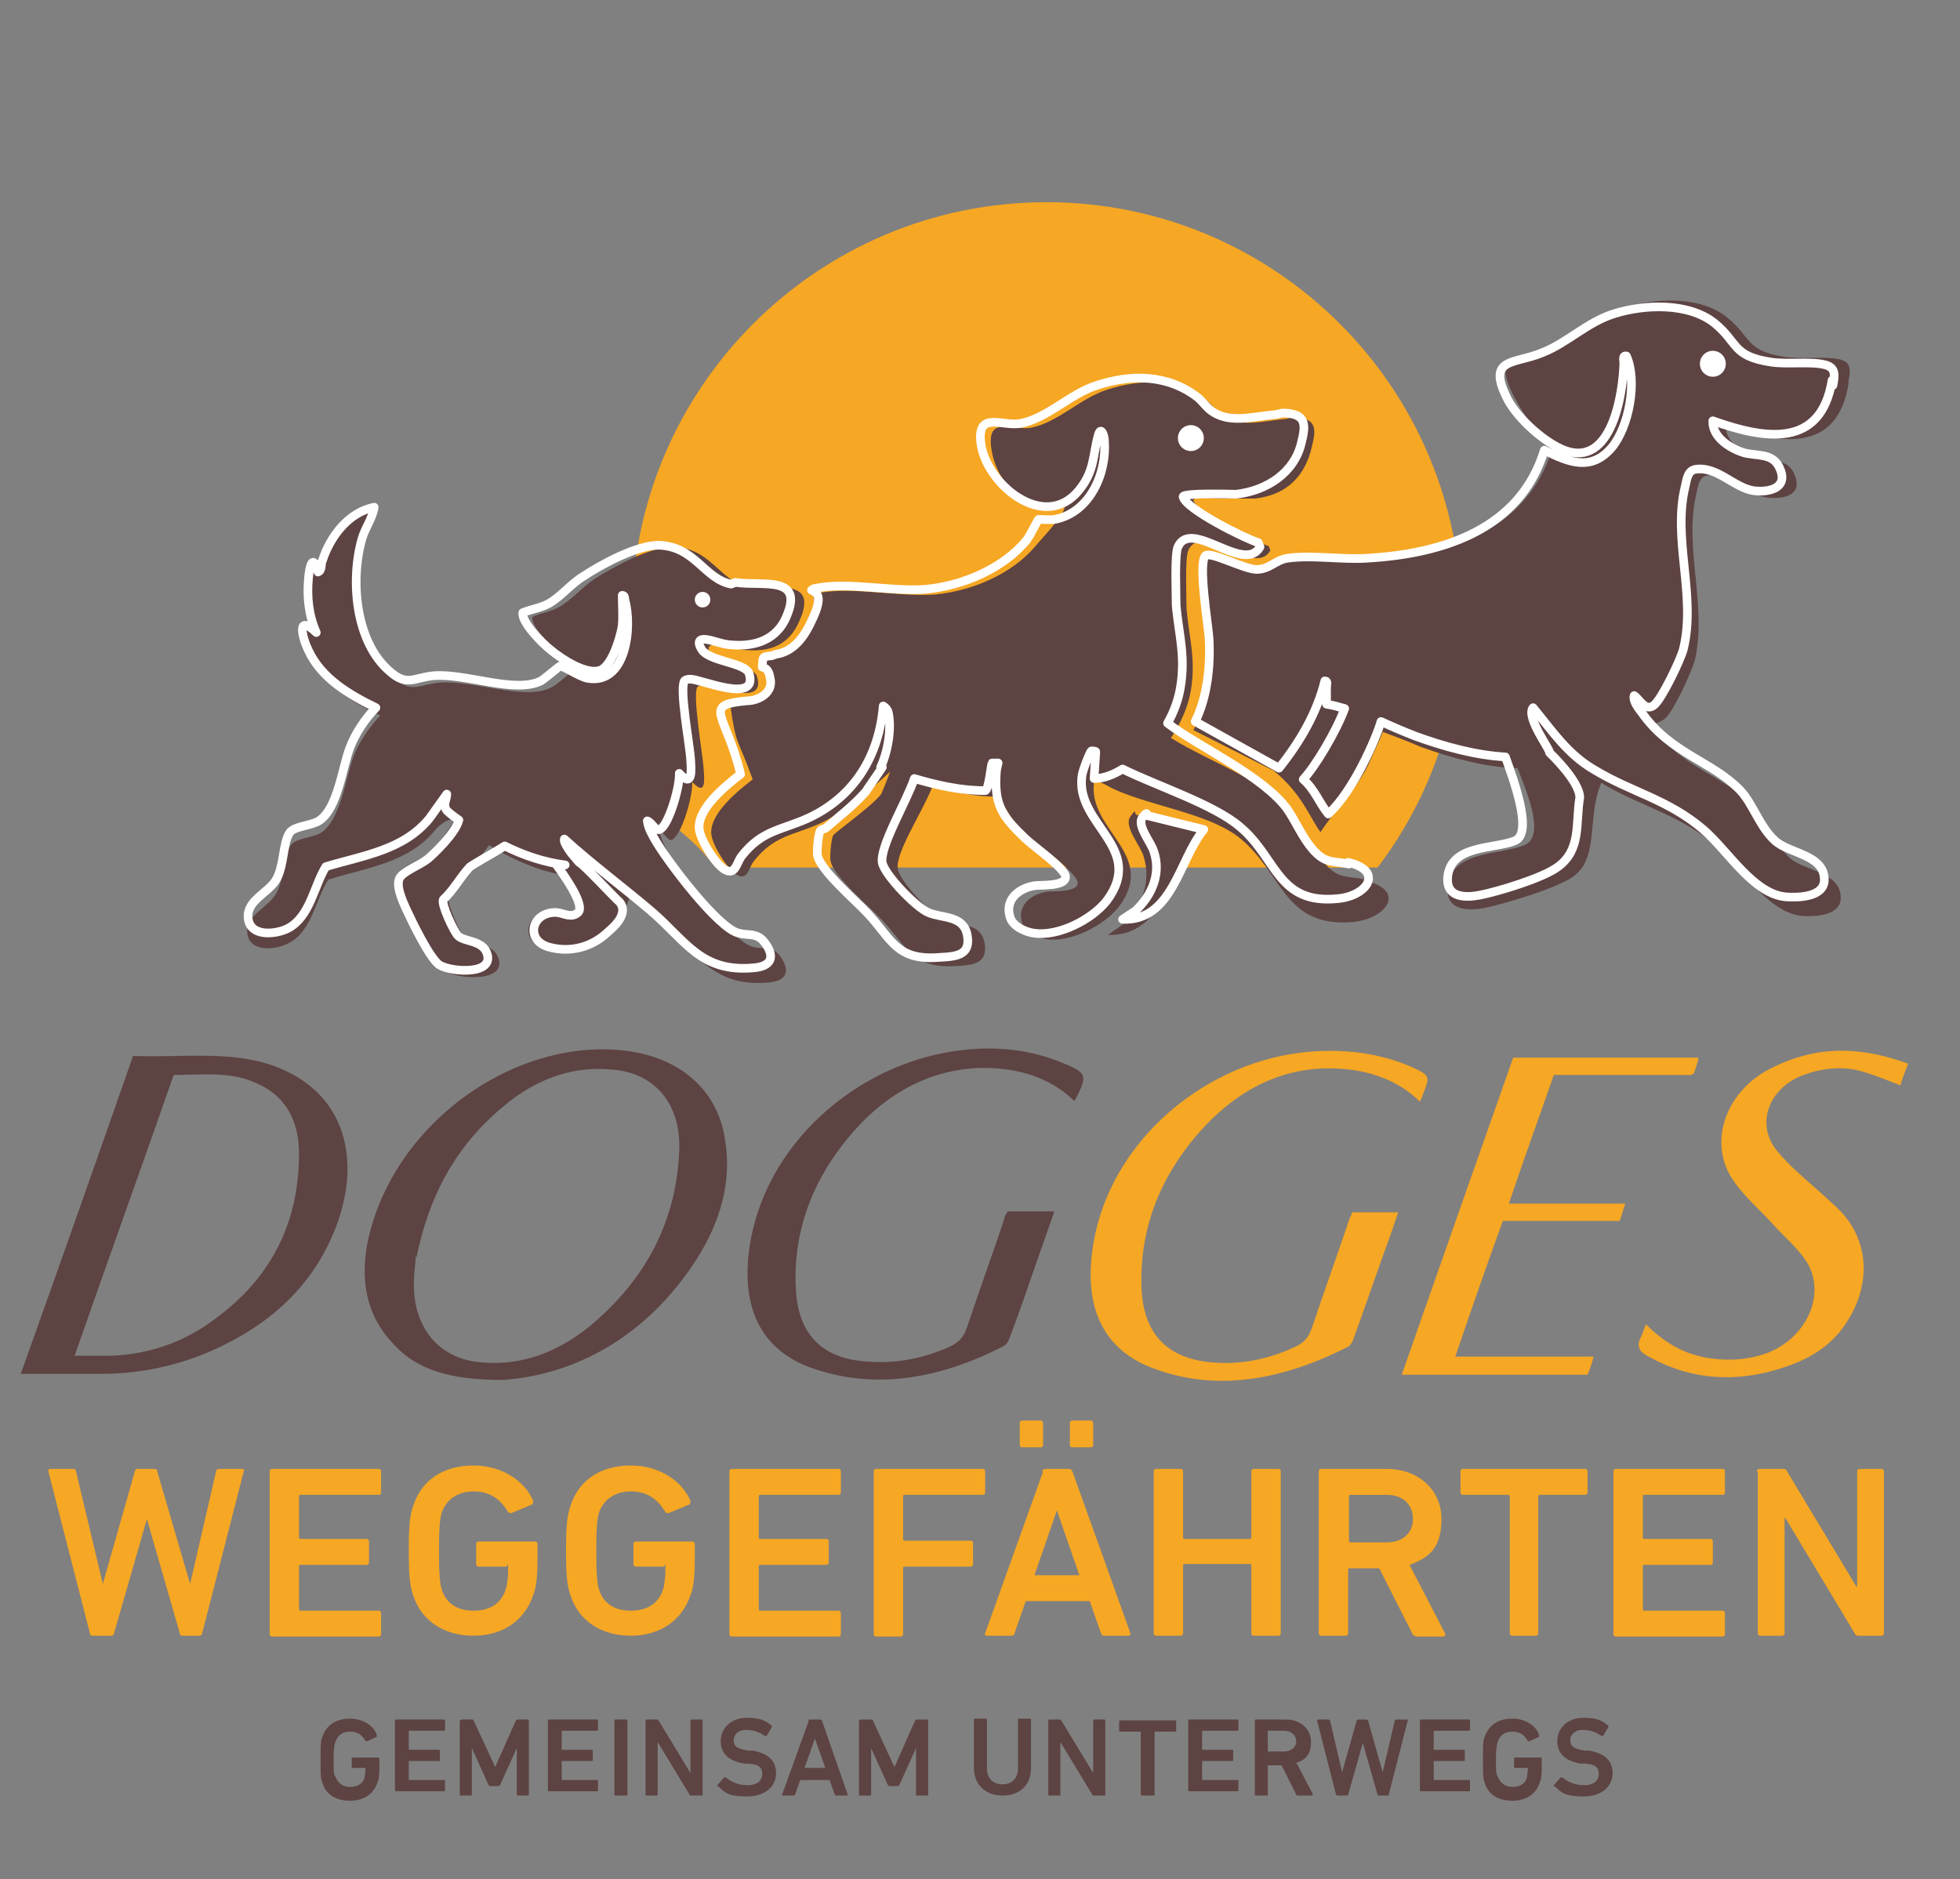 <?xml version="1.0" encoding="UTF-8"?>
<svg xmlns="http://www.w3.org/2000/svg" id="Ebene_1" version="1.1" viewBox="0 0 226.8 217.5">
  <rect x="0" y="0" width="226.8" height="217.5" fill="#808080" stroke="none"/>
  <defs>
    <style>
      .st0, .st1 {
        fill: none;
      }

      .st2 {
        fill: #fff;
      }

      .st1 {
        stroke: #fff;
        stroke-linecap: round;
        stroke-linejoin: round;
      }

      .st3 {
        fill: #f6a723;
      }

      .st4 {
        fill: #5d4342;
      }
    </style>
  </defs>
  <rect class="st0" y="0" width="226.8" height="217.5"></rect>
  <path class="st3" d="M159.4,100.4c6.1-8,9.7-18.1,9.7-29,0-26.5-21.5-48-48-48s-48,21.5-48,48,3.6,20.9,9.7,29h76.4Z"></path>
  <path class="st4" d="M48.1,145.4c0,.8-.2,1.8-.2,2.8-.2,5.1,2.6,8.8,7.2,9.4,4.6.6,9-.8,13-4,6.8-5.6,10.2-12.5,10.5-20.5.2-5.3-2.8-8.9-7.6-9.3-4.6-.5-8.9,1-12.7,4.2-5.7,4.7-8.7,10.6-10.1,17.5M58.2,159.7c-6,0-10-1.1-12.8-4.3-3.4-3.6-3.9-8.4-2.4-13.5,3.5-12.2,16.2-21.3,28.4-20.4,6.8.5,11.6,4.3,12.5,10.4.8,4.8-.5,9.5-3.4,14-5.8,8.9-14,13.2-22.3,13.8"></path>
  <path class="st4" d="M8.6,156.9c1.5,0,3,0,4.4,0,4.2-.2,8.2-1.5,11.8-4.2,6.9-5,9.8-11.6,9.8-19.2,0-4-1.7-6.9-5.3-8.3-2.8-1.2-6-.8-9.2-.8-3.8,10.9-7.7,21.7-11.5,32.6M2.4,159c4.4-12.3,8.7-24.5,13-36.8,5,.2,10.1-.5,14.8.7,10.1,2.7,12.2,11.9,7.9,20.9-3,6.3-8.2,10.3-14.5,12.9-4,1.6-8,2.3-12.1,2.3-3,0-5.9,0-9,0"></path>
  <path class="st4" d="M124.3,127.4c-2.9-2.8-6.7-3.9-11-3.8-5.6.2-10.5,2.8-14.4,7.2-4.9,5.5-7.2,11.8-6.8,18.5.3,5.3,3.2,8.1,8.7,8.3,3,.2,6-.4,9-1.7,1.1-.5,1.7-1.1,2.1-2.3,1.4-4.2,2.9-8.3,4.3-12.5,0-.3.2-.5.4-.9h5.4c-.7,2-1.4,4-2.1,6-1,2.9-2,5.8-3.1,8.7-.1.3-.4.8-.7.9-7.6,3.9-15.2,5.1-22.5,2.4-5.5-2.1-7.6-6.7-7-12.8,1.2-12,11.4-21.5,22.9-23.6,5-.9,9.6-.5,13.9,1.4,2.4,1,2.4,1.4,1,4.1"></path>
  <path class="st3" d="M156.5,140.3h5.3c-.5,1.4-.9,2.7-1.4,4-1.3,3.6-2.5,7.1-3.8,10.7-.1.3-.4.8-.7.9-7.7,3.9-15.3,5.2-22.6,2.4-5.5-2.1-7.6-6.7-7-12.7,1.2-12.6,12.3-22.4,24.4-23.8,4.5-.5,8.8,0,12.7,1.7,2.1,1,2.1,1,1.2,3.3,0,.2-.2.4-.3.7-2-2-4.5-3.1-7.3-3.6-6.9-1.1-13,1.3-18.1,7-4.9,5.5-7.1,11.7-6.8,18.4.3,5.3,3.2,8.1,8.6,8.4,3,.2,6.1-.4,9.1-1.8,1.1-.5,1.6-1.1,2-2.2,1.4-4.2,2.9-8.3,4.3-12.5.1-.3.3-.6.4-1"></path>
  <path class="st3" d="M188.1,139.2c-.3.8-.4,1.4-.7,2.1h-13.5c-1.9,5.2-3.7,10.4-5.5,15.7h16c-.2.8-.4,1.4-.7,2.1h-21.5c4.3-12.3,8.6-24.5,12.9-36.7h21.4c0,.1,0,.2,0,.3-.7,2-.1,1.7-2.3,1.7-4.8,0-9.5,0-14.4,0-1.7,4.9-3.5,9.8-5.2,14.9h13.4Z"></path>
  <path class="st3" d="M190.5,153.3c2.1,2.1,4.5,3.5,7.4,3.9,2.2.3,4.5.2,6.8-.7,4.6-1.9,6.7-7.1,4.2-10.7-1.1-1.6-2.7-2.9-4-4.4-1.4-1.5-3-2.9-4.2-4.6-3.1-4.2-1.3-10.3,4.1-13.1,5.6-2.9,10.8-2.5,16-.6-.4,1-.7,1.8-.9,2.5-1.6-.6-3.2-1.3-4.8-1.7-2-.5-4.2-.3-6.4.5-3.8,1.4-5.4,5.2-3.5,8.2.6.9,1.4,1.7,2.1,2.4,1.9,1.8,3.9,3.4,5.7,5.2,3.3,3.5,3.5,8.5.7,12.8-1.5,2.4-3.7,3.9-6.3,4.9-6.1,2.3-11.7,1.9-16.8-1-.9-.5-1.3-1.1-.7-2.2.2-.4.3-.9.6-1.5"></path>
  <path class="st4" d="M213.9,44.1c.2-1.1.4-2.2-1-2.5-1.6-.4-4.4,0-6.4-.3-4.6-.7-3.8-2.3-6.7-4.6-3.1-2.5-8.3-2.2-12-1.1-3.3,1-5.5,3.4-8.5,4.6-3.4,1.4-6.8.6-4.1,5.7,1.2,2.3,2.9,4.5,4.4,6.1-2.9,9.4-12.1,12.4-21.1,12.9-3,.2-6.6-.4-9.4,0-1.4.2-2.2,1.3-3.7,1.4-1.5,0-5.5-2.1-6.1-1.6-.9.8.4,8.2.4,9.8.2,3.3-.2,7.1-1.6,10l9.3,4.7c3.3,2.7,4.2,5.5,5.4,7.1,1.9-2.9,4.6-5.4,5.9-8.6.1-.3,1-2.1,1.3-3,1.6.6,3.2,1.2,4.3,1.7,3.6,1.3,7.5,2.4,11.3,2.5.6,1.7,3.5,7.8.8,8.9-2.7,1.2-8.8.5-8.9,5.2,0,2.4,2.4,2.4,4.2,2.1,2.4-.5,8.5-2.3,10.4-3.7,3-2.2,1.5-7,3.2-10.8.1,0,.2.1.3.2,4.5,2.6,8.8,3.5,13,7.1,2.9,2.6,6,7.7,9.9,8.1,1.5.1,4.4,0,4.5-2,.1-3.1-4.2-3.2-5.9-4.7-1.8-1.7-2.7-4.5-4.3-6.1-3.3-3.4-8.3-4.4-11.6-9.1-.4-.5.4-.1,1.4-.9,1-.7,3.1-5.4,3.5-6.7,1.5-6.4-1.3-13,.2-19.4.2-.9.3-2,1.4-2.1,2.6-.3,4.5,2.3,6.9,2.6,2,.2,4.1-.4,3-2.8-.8-1.8-2.7-1.3-4.2-1.8-1.6-.5-3.8-1.8-3.7-3.8,6.1,2.2,12.9,3.4,14.2-4.8Z"></path>
  <path class="st4" d="M139,96.2c-3.4,4.1-4.2,12.2-10.8,12l1.7-1.2c2.2-2.1,3.4-4.9,2.4-8-.4-1.2-2.3-3.4-1.5-4.5s.4-.3.7-.2l7.5,1.8Z"></path>
  <path class="st1" d="M139.3,96c-2.9,3.5-3.6,10.6-9.4,10.4l1.5-1c1.9-1.8,3-4.3,2.1-6.9-.3-1-2-3-1.3-3.9s.4-.2.6-.2l6.5,1.6Z"></path>
  <circle class="st2" cx="198.2" cy="42.1" r="1.5"></circle>
  <g>
    <path class="st4" d="M86.5,67.9c-3.2-.6-4.3-4.6-8.7-4.6-2.6,0-6.8,2.3-9,3.7-1.5,1-2.7,2.5-4.2,3.3-1.1.6-2,.6-3,1.1-.2,1.1,2.4,3.7,3.3,4.4,1.3,1,1.4,2,1.1,2.1-.1,0-1.7,1.5-2.3,1.7-3.1,1.5-8.9-.9-12.8-.6-2.4.2-3.2,1.3-5.3-.5-4.1-3.5-4.8-11-3.3-15.9.4-1.3,1.3-2.4,1.4-3.7-3.1.6-5.2,3.5-6.2,6.4-.2.5,0,1.2-.5,1.3-.6-2.4-1-.6-1.2.7-.2,2.2,0,4.5,1,6.5-2.5-2.4-1.6.7-.9,2.2,1.5,3.3,4.9,5.3,8.1,6.8-1.2,1.3-2.5,3.1-3.1,4.8-.9,2.4-1.5,7.4-3.8,8.8-1,.6-3,.6-3.5,1.5-.8,1.2-.7,4-1.7,5.6-.9,1.5-3.3,2.4-3.3,4.2,0,2.6,3.3,2.3,4.9,1.4,2.6-1.4,3-5,4.5-7.3,4.4-1.4,9.3-1.9,12.4-5.8,0,0,1.5-1.6,2.1-1-.3.7-1.9,2.9-2.5,3.5-1,.8-2.8,1.5-3.6,2.2-1,.9.3,3.2.7,4.3.6,1.5,3.2,6.7,4.4,7.4,1.4.9,7.4,1.4,6.1-1.7-.6-1.5-3-1.4-3.8-2.2-.6-.5-2.2-4.2-1.9-4.8,1.3-1.2,2.2-2.8,3.4-4.2.1-.2.9-1.1,1.3-1.7.3.2.6.4.8.5,2.3,1.3,4.8,2.4,7.4,2.9,0,0-.1,0-.2,0,.6.8,3.4,3.3,2.3,4.2-.9.8-1.8.1-2.8,0-3.2-.1-4.2,3.5-1,4.4,2.8.8,5.6-.1,7.7-1.9.3-.2,1.6-2.7,2-3.9,1.3.9,2.7,1.9,3.8,2.9,4.2,3.6,6,7.4,12.4,6.8,2-.2,2.5-1.3,1.3-3-.9-1.3-1.9-.8-3.1-1.1-2.5-.5-8.7-8.8-10-11.2-.4-.7-.8-1.5-.9-2.3.6.2,1,1.5,1.6,1,1.1-.8,2.3-5.1,2.2-6.6,1.7,1.8,1.4-.4,1.3-1.8-.1-1.5-1.3-8.3-.7-9.2.2-.2.5-.2.8-.2,1.2,0,7.2,2.6,6.1-1-.4-1.4-4.7-1.1-5.5-2.8-.4-.8.3-1,1.2-.9.8.1,1.8.5,2.7.6,2.7.3,5-.3,6.3-2.9,2.7-5.5-2.3-4-5.5-4.6Z"></path>
    <circle class="st2" cx="81.3" cy="69.4" r=".9"></circle>
    <path class="st1" d="M84.6,67.6c-3.1-.6-4.2-4.4-8.4-4.5-2.5,0-6.6,2.2-8.7,3.6-1.5.9-2.6,2.4-4.1,3.2-1,.5-1.9.6-2.9,1-.2,1.1,2.3,3.6,3.2,4.3,1.2,1,4.3,3.1,5.9,2.3,1.3-.7,2.2-3.8,2.4-5.1.1-1.1,0-2.3,0-3.5.3,0,.3.3.3.5.9,3.1.2,9.9-4.3,9.1-.8-.1-2.9-1.5-3.2-1.4-.1,0-1.7,1.4-2.2,1.7-3,1.5-8.7-.9-12.4-.6-2.3.2-3.1,1.3-5.1-.5-4-3.4-4.6-10.6-3.2-15.4.4-1.3,1.2-2.3,1.4-3.6-3,.6-5.1,3.4-6,6.2-.2.4,0,1.1-.5,1.3-.6-2.3-1-.6-1.1.7-.2,2.1,0,4.3.9,6.3-2.4-2.3-1.6.7-.9,2.1,1.5,3.2,4.7,5.1,7.8,6.6-1.2,1.2-2.4,3-3,4.6-.9,2.3-1.4,7.1-3.6,8.5-1,.6-2.9.6-3.4,1.4-.8,1.2-.6,3.9-1.6,5.5-.9,1.4-3.2,2.3-3.2,4.1,0,2.5,3.2,2.2,4.7,1.4,2.5-1.4,2.9-4.8,4.3-7.1,4.3-1.3,9-1.9,12-5.6l2-2.8c0,.7-.5,1.2,0,1.9.3.3.8.7,1.4,1.1-.4,1.6-3.1,4.1-3.6,4.5-.9.7-2.5,1.3-3.1,2-.8.8.2,2.9.6,3.8.6,1.3,2.8,5.9,3.9,6.5,1.3.8,6.5,1.2,5.4-1.5-.6-1.4-2.6-1.2-3.3-1.9-.5-.5-2-3.7-1.7-4.2,1.2-1.1,1.9-2.5,3-3.7.1-.2,2.7-1.6,4.1-2.5,2.2,1.1,4.6,1.9,7,2.2-.4,0-.8.1-1,0,.5.7,3.4,4.6,2.5,5.5-.8.7-1.6.1-2.5,0-2.9-.1-3.7,3.2-.9,4,2.5.7,5,0,6.8-1.7.3-.3,2.6-2,1.4-3.5-.5-.4-4.3-4.5-4.7-4.6,0,0,0,0,0,0-.4-.5-.9-1-1.2-1.5-.2-.3-.6-.9-.5-1.2,3.2,2.9,6.7,5.5,10,8.3,4.1,3.5,5.8,7.2,12,6.6,2-.2,2.4-1.3,1.2-2.9-.9-1.2-1.9-.8-3-1.1-2.4-.5-8.4-8.5-9.7-10.8-.4-.7-.8-1.4-.9-2.2.6.2,1,1.4,1.6.9,1-.8,2.2-5,2.1-6.4,1.6,1.8,1.4-.4,1.3-1.8-.1-1.5-1.3-8-.7-8.9.2-.2.5-.2.7-.2,1.2,0,7.8,2.9,6.8-.6-.4-1.4-4.9-1.4-5.6-3-.4-.7-.2-1.1.6-1,.8.1,1.7.5,2.6.6,2.6.3,5.2-.3,6.5-2.8,2.6-5.4-2.6-3.9-5.7-4.4Z"></path>
  </g>
  <path class="st1" d="M212.1,44.6c.2-1.1.4-2.1-1-2.4-1.6-.4-4.3,0-6.2-.3-4.5-.7-3.7-2.2-6.5-4.5-3-2.4-8.1-2.2-11.6-1.1-3.2,1-5.3,3.3-8.3,4.5-3.3,1.4-6.6.5-4,5.5,1.2,2.2,4.2,4.9,6.5,5.8,5.5,2.1,6.8-6.5,6.9-10.1,0-.3-.2-.9.3-.8,1.3,2.9.3,8.2-1.7,10.6-2.4,2.8-5,1.7-7.8.3-2.8,9.2-11.8,12-20.5,12.5-2.9.2-6.4-.4-9.2,0-1.4.2-2.1,1.3-3.6,1.3-1.4,0-5.3-2.1-5.9-1.6-.9.8.3,8,.4,9.5.2,3.2-.2,6.9-1.6,9.7l9.7,5.4c2.4-3,4.4-6.4,5.3-10.1.4,0,.2.5.2.8,0,.6,0,1.3,0,1.9.7.1,1.4.3,2.1.5-1,2.7-3.4,6.7-4.8,8.2,1.3,1.1,1.9,2.8,2.9,4,2.9-2.6,5.6-8.9,6.1-10.7,1.3.6,2.7,1.2,4,1.7,3.3,1.2,6.9,2.2,10.4,2.4.8,2.3,3.3,8.8,1.1,9.7-2.4,1-7.7.4-7.8,4.5,0,2.1,2.1,2.1,3.7,1.8,2.1-.4,7.4-2,9.1-3.3,2.7-2,2-5,2.5-8,0-1.9-3.5-5.2-3.5-5.2.2-.2-2.8-4.1-1.9-5.2,2.3,2.8,4,5.4,7.1,7.2,4.3,2.6,8.5,3.4,12.6,6.9,2.9,2.5,5.8,7.5,9.6,7.8,1.5.1,4.3,0,4.4-1.9.1-3-4.1-3.1-5.7-4.6-1.8-1.6-2.6-4.4-4.1-5.9-3.2-3.3-8-4.2-11.3-8.9-.4-.5-1.1-1.4-.9-2,.7.5,1.3,1.9,2.3,1.1.9-.7,3.1-5.3,3.4-6.5,1.5-6.2-1.3-12.7.2-18.8.2-.9.3-1.9,1.3-2,2.5-.3,4.4,2.2,6.7,2.5,1.9.2,4-.4,2.9-2.7-.8-1.7-2.6-1.3-4.1-1.7-1.6-.5-3.7-1.8-3.6-3.7,5.9,2.1,12.5,3.3,13.8-4.7Z"></path>
  <g>
    <g>
      <path class="st3" d="M21.1,189.3c-.2,0-.3-.1-.3-.3l-3.8-13.2h0l-3.8,13.2c0,.2-.2.3-.3.3h-2.2c-.2,0-.3-.1-.3-.3l-4.8-18.7c0-.2,0-.3.2-.3h2.7c.2,0,.3.1.3.3l3.1,13h0l3.7-13c0-.2.2-.3.3-.3h2c.2,0,.3.1.3.3l3.8,13h0l3-13c0-.2.2-.3.3-.3h2.7c.2,0,.3.1.2.3l-4.8,18.7c0,.2-.2.3-.3.3h-2.2Z"></path>
      <path class="st3" d="M31.2,170.3c0-.2.1-.3.3-.3h12.3c.2,0,.3.1.3.3v2.4c0,.2-.1.3-.3.3h-9c-.1,0-.2,0-.2.2v4.7c0,.1,0,.2.2.2h7.6c.2,0,.3.1.3.3v2.4c0,.2-.1.3-.3.3h-7.6c-.1,0-.2,0-.2.2v4.9c0,.1,0,.2.2.2h9c.2,0,.3.1.3.3v2.4c0,.2-.1.3-.3.3h-12.3c-.2,0-.3-.1-.3-.3v-18.7Z"></path>
      <path class="st3" d="M47.3,179.6c0-3,.1-4.1.5-5.3,1-3.1,3.6-4.7,7-4.7s6,1.9,6.9,4.1c0,.1,0,.3-.1.4l-2.4,1c-.2,0-.3,0-.4-.1-.9-1.5-2.1-2.4-4-2.4s-3.2,1-3.7,2.5c-.2.7-.3,1.7-.3,4.4s.1,3.7.3,4.4c.5,1.6,1.7,2.5,3.7,2.5s3.2-.9,3.7-2.4c.2-.6.3-1.4.3-2.5s0-.2-.2-.2h-3.2c-.2,0-.3-.1-.3-.3v-2.3c0-.2.1-.3.3-.3h6.5c.2,0,.3.1.3.3v1.7c0,1.6-.1,3.3-.5,4.2-1,3-3.6,4.7-6.9,4.7s-6-1.6-7-4.7c-.4-1.2-.5-2.3-.5-5.3Z"></path>
      <path class="st3" d="M65.5,179.6c0-3,.1-4.1.5-5.3,1-3.1,3.6-4.7,7-4.7s6,1.9,6.9,4.1c0,.1,0,.3-.1.4l-2.4,1c-.2,0-.3,0-.4-.1-.9-1.5-2.1-2.4-4-2.4s-3.2,1-3.7,2.5c-.2.7-.3,1.7-.3,4.4s.1,3.7.3,4.4c.5,1.6,1.7,2.5,3.7,2.5s3.2-.9,3.7-2.4c.2-.6.3-1.4.3-2.5s0-.2-.2-.2h-3.2c-.2,0-.3-.1-.3-.3v-2.3c0-.2.1-.3.3-.3h6.5c.2,0,.3.1.3.3v1.7c0,1.6-.1,3.3-.5,4.2-1,3-3.6,4.7-6.9,4.7s-6-1.6-7-4.7c-.4-1.2-.5-2.3-.5-5.3Z"></path>
      <path class="st3" d="M84.4,170.3c0-.2.1-.3.3-.3h12.3c.2,0,.3.1.3.3v2.4c0,.2-.1.3-.3.3h-9c-.1,0-.2,0-.2.2v4.7c0,.1,0,.2.2.2h7.6c.2,0,.3.1.3.3v2.4c0,.2-.1.3-.3.3h-7.6c-.1,0-.2,0-.2.2v4.9c0,.1,0,.2.2.2h9c.2,0,.3.1.3.3v2.4c0,.2-.1.3-.3.3h-12.3c-.2,0-.3-.1-.3-.3v-18.7Z"></path>
      <path class="st3" d="M101.1,170.3c0-.2.1-.3.3-.3h12.3c.2,0,.3.1.3.3v2.4c0,.2-.1.3-.3.3h-9c-.1,0-.2,0-.2.2v4.9c0,.1,0,.2.2.2h7.6c.2,0,.3.1.3.3v2.4c0,.2-.1.3-.3.3h-7.6c-.1,0-.2,0-.2.2v7.6c0,.2-.1.3-.3.3h-2.8c-.2,0-.3-.1-.3-.3v-18.7Z"></path>
      <path class="st3" d="M120.6,170.3c0-.2.2-.3.4-.3h2.7c.2,0,.3.1.4.3l6.7,18.7c0,.2,0,.3-.2.3h-2.8c-.2,0-.3,0-.4-.3l-1.3-3.7h-7.4l-1.3,3.7c0,.2-.2.3-.4.3h-2.8c-.2,0-.3-.1-.2-.3l6.7-18.7ZM118.3,167.5c-.2,0-.3-.1-.3-.3v-2.5c0-.2.1-.3.3-.3h2.1c.2,0,.3.1.3.3v2.5c0,.2-.1.3-.3.3h-2.1ZM124.9,182.3l-2.6-7.5h0l-2.6,7.5h5.3ZM124.1,167.5c-.2,0-.3-.1-.3-.3v-2.5c0-.2.1-.3.3-.3h2.1c.2,0,.3.1.3.3v2.5c0,.2-.1.3-.3.3h-2.1Z"></path>
      <path class="st3" d="M133.5,170.3c0-.2.1-.3.3-.3h2.8c.2,0,.3.1.3.3v7.6c0,.1,0,.2.2.2h7.5c.1,0,.2,0,.2-.2v-7.6c0-.2.1-.3.3-.3h2.8c.2,0,.3.1.3.3v18.7c0,.2-.1.3-.3.3h-2.8c-.2,0-.3-.1-.3-.3v-7.8c0-.1,0-.2-.2-.2h-7.5c-.1,0-.2,0-.2.2v7.8c0,.2-.1.3-.3.3h-2.8c-.2,0-.3-.1-.3-.3v-18.7Z"></path>
      <path class="st3" d="M163.8,189.3c-.2,0-.3,0-.4-.3l-3.8-7.5h-3.4c-.1,0-.2,0-.2.2v7.3c0,.2-.1.3-.3.3h-2.8c-.2,0-.3-.1-.3-.3v-18.7c0-.2.1-.3.3-.3h7.6c3.6,0,6.3,2.4,6.3,5.8s-1.5,4.5-3.7,5.3l4.1,7.9c.1.2,0,.4-.2.4h-3.2ZM163.5,175.8c0-1.7-1.2-2.8-3-2.8h-4.2c-.1,0-.2,0-.2.2v5.1c0,.1,0,.2.2.2h4.2c1.8,0,3-1.1,3-2.7Z"></path>
      <path class="st3" d="M175,189.3c-.2,0-.3-.1-.3-.3v-15.8c0-.1,0-.2-.2-.2h-5.2c-.2,0-.3-.1-.3-.3v-2.4c0-.2.1-.3.3-.3h14.1c.2,0,.3.1.3.3v2.4c0,.2-.1.3-.3.3h-5.2c-.1,0-.2,0-.2.2v15.8c0,.2-.1.3-.3.3h-2.8Z"></path>
      <path class="st3" d="M186.7,170.3c0-.2.1-.3.3-.3h12.3c.2,0,.3.1.3.3v2.4c0,.2-.1.3-.3.3h-9c-.1,0-.2,0-.2.2v4.7c0,.1,0,.2.2.2h7.6c.2,0,.3.1.3.3v2.4c0,.2-.1.3-.3.3h-7.6c-.1,0-.2,0-.2.2v4.9c0,.1,0,.2.2.2h9c.2,0,.3.1.3.3v2.4c0,.2-.1.3-.3.3h-12.3c-.2,0-.3-.1-.3-.3v-18.7Z"></path>
      <path class="st3" d="M203.3,170.3c0-.2.1-.3.3-.3h2.7c.2,0,.4,0,.5.3l8,13.3h.1v-13.3c0-.2.1-.3.3-.3h2.5c.2,0,.3.1.3.3v18.7c0,.2-.1.3-.3.3h-2.6c-.2,0-.4,0-.5-.3l-8-13.3h-.1v13.3c0,.2-.1.3-.3.3h-2.5c-.2,0-.3-.1-.3-.3v-18.7Z"></path>
    </g>
    <g>
      <path class="st4" d="M37.1,203.4c0-1.4,0-1.9.2-2.4.5-1.4,1.6-2.1,3.2-2.1s2.8.9,3.1,1.9c0,0,0,.1,0,.2l-1.1.5c0,0-.1,0-.2,0-.4-.7-.9-1.1-1.8-1.1s-1.4.4-1.7,1.2c-.1.3-.2.8-.2,2s0,1.7.2,2c.3.7.8,1.2,1.7,1.2s1.5-.4,1.7-1.1c0-.3.1-.6.1-1.1s0,0,0,0h-1.5c0,0-.1,0-.1-.1v-1c0,0,0-.1.1-.1h3c0,0,.1,0,.1.1v.8c0,.7,0,1.5-.2,1.9-.4,1.4-1.6,2.2-3.2,2.2s-2.8-.7-3.2-2.1c-.2-.5-.2-1-.2-2.4Z"></path>
      <path class="st4" d="M45.7,199.1c0,0,0-.1.1-.1h5.6c0,0,.1,0,.1.1v1.1c0,0,0,.1-.1.1h-4.1c0,0,0,0,0,0v2.2c0,0,0,0,0,0h3.5c0,0,.1,0,.1.1v1.1c0,0,0,.1-.1.1h-3.5c0,0,0,0,0,0v2.2c0,0,0,0,0,0h4.1c0,0,.1,0,.1.1v1.1c0,0,0,.1-.1.1h-5.6c0,0-.1,0-.1-.1v-8.6Z"></path>
      <path class="st4" d="M53.3,199.1c0,0,0-.1.1-.1h1.2c.1,0,.2,0,.2.1l2.5,5.4h0l2.4-5.4c0,0,.1-.1.2-.1h1.2c0,0,.1,0,.1.1v8.6c0,0,0,.1-.1.1h-1.2c0,0-.1,0-.1-.1v-5.4h0l-1.9,4.2c0,.1-.1.2-.3.2h-.8c-.1,0-.2,0-.3-.2l-1.9-4.2h0v5.4c0,0,0,.1-.1.1h-1.2c0,0-.1,0-.1-.1v-8.6Z"></path>
      <path class="st4" d="M63.4,199.1c0,0,0-.1.1-.1h5.6c0,0,.1,0,.1.1v1.1c0,0,0,.1-.1.1h-4.1c0,0,0,0,0,0v2.2c0,0,0,0,0,0h3.5c0,0,.1,0,.1.1v1.1c0,0,0,.1-.1.1h-3.5c0,0,0,0,0,0v2.2c0,0,0,0,0,0h4.1c0,0,.1,0,.1.1v1.1c0,0,0,.1-.1.1h-5.6c0,0-.1,0-.1-.1v-8.6Z"></path>
      <path class="st4" d="M71.1,199.1c0,0,0-.1.1-.1h1.3c0,0,.1,0,.1.1v8.6c0,0,0,.1-.1.1h-1.3c0,0-.1,0-.1-.1v-8.6Z"></path>
      <path class="st4" d="M74.7,199.1c0,0,0-.1.1-.1h1.2c.1,0,.2,0,.2.1l3.7,6.1h0v-6.1c0,0,0-.1.1-.1h1.2c0,0,.1,0,.1.1v8.6c0,0,0,.1-.1.1h-1.2c-.1,0-.2,0-.2-.1l-3.7-6.1h0v6.1c0,0,0,.1-.1.1h-1.2c0,0-.1,0-.1-.1v-8.6Z"></path>
      <path class="st4" d="M83,206.8c0,0,0-.1,0-.2l.8-.9c0,0,.1,0,.2,0,.6.5,1.4.9,2.5.9s1.7-.5,1.7-1.3-.4-1.1-1.6-1.2h-.5c-1.7-.3-2.7-1.1-2.7-2.6s1.2-2.7,3-2.7,2.2.4,2.9.9c0,0,0,.1,0,.2l-.6,1c0,0-.1,0-.2,0-.7-.5-1.4-.7-2.2-.7s-1.4.5-1.4,1.2.4,1,1.7,1.2h.5c1.7.3,2.7,1.1,2.7,2.6s-1.2,2.7-3.4,2.7-2.6-.5-3.3-1.2Z"></path>
      <path class="st4" d="M93.5,199.1c0,0,0-.1.2-.1h1.2c0,0,.1,0,.2.1l3,8.6c0,0,0,.1,0,.1h-1.3c0,0-.1,0-.2-.1l-.6-1.7h-3.4l-.6,1.7c0,0,0,.1-.2.1h-1.3c0,0-.1,0,0-.1l3.1-8.6ZM95.5,204.6l-1.2-3.4h0l-1.2,3.4h2.4Z"></path>
      <path class="st4" d="M99.5,199.1c0,0,0-.1.1-.1h1.2c.1,0,.2,0,.2.1l2.5,5.4h0l2.4-5.4c0,0,.1-.1.2-.1h1.2c0,0,.1,0,.1.1v8.6c0,0,0,.1-.1.1h-1.2c0,0-.1,0-.1-.1v-5.4h0l-1.9,4.2c0,.1-.1.2-.3.2h-.8c-.1,0-.2,0-.3-.2l-1.9-4.2h0v5.4c0,0,0,.1-.1.1h-1.2c0,0-.1,0-.1-.1v-8.6Z"></path>
      <path class="st4" d="M117.8,204.6v-5.6c0,0,0-.1.1-.1h1.3c0,0,.1,0,.1.1v5.6c0,2.1-1.4,3.2-3.3,3.2s-3.3-1.2-3.3-3.2v-5.6c0,0,0-.1.1-.1h1.3c0,0,.1,0,.1.1v5.6c0,1.2.7,1.9,1.8,1.9s1.8-.7,1.8-1.9Z"></path>
      <path class="st4" d="M121.3,199.1c0,0,0-.1.1-.1h1.2c.1,0,.2,0,.2.1l3.7,6.1h0v-6.1c0,0,0-.1.1-.1h1.2c0,0,.1,0,.1.1v8.6c0,0,0,.1-.1.1h-1.2c-.1,0-.2,0-.2-.1l-3.7-6.1h0v6.1c0,0,0,.1-.1.1h-1.2c0,0-.1,0-.1-.1v-8.6Z"></path>
      <path class="st4" d="M132.1,207.8c0,0-.1,0-.1-.1v-7.3c0,0,0,0,0,0h-2.4c0,0-.1,0-.1-.1v-1.1c0,0,0-.1.1-.1h6.4c0,0,.1,0,.1.1v1.1c0,0,0,.1-.1.1h-2.4c0,0,0,0,0,0v7.3c0,0,0,.1-.1.1h-1.3Z"></path>
      <path class="st4" d="M137.5,199.1c0,0,0-.1.1-.1h5.6c0,0,.1,0,.1.1v1.1c0,0,0,.1-.1.1h-4.1c0,0,0,0,0,0v2.2c0,0,0,0,0,0h3.5c0,0,.1,0,.1.1v1.1c0,0,0,.1-.1.1h-3.5c0,0,0,0,0,0v2.2c0,0,0,0,0,0h4.1c0,0,.1,0,.1.1v1.1c0,0,0,.1-.1.1h-5.6c0,0-.1,0-.1-.1v-8.6Z"></path>
      <path class="st4" d="M150.2,207.8c-.1,0-.2,0-.2-.1l-1.7-3.4h-1.6c0,0,0,0,0,0v3.4c0,0,0,.1-.1.1h-1.3c0,0-.1,0-.1-.1v-8.6c0,0,0-.1.1-.1h3.5c1.7,0,2.9,1.1,2.9,2.6s-.7,2.1-1.7,2.4l1.9,3.6c0,0,0,.2,0,.2h-1.5ZM150,201.6c0-.8-.6-1.3-1.4-1.3h-1.9c0,0,0,0,0,0v2.4c0,0,0,0,0,0h1.9c.8,0,1.4-.5,1.4-1.2Z"></path>
      <path class="st4" d="M159.6,207.8c0,0-.1,0-.2-.1l-1.7-6h0l-1.7,6c0,0,0,.1-.2.1h-1c0,0-.1,0-.2-.1l-2.2-8.6c0,0,0-.1.1-.1h1.2c0,0,.1,0,.2.1l1.4,6h0l1.7-6c0,0,0-.1.2-.1h.9c0,0,.1,0,.2.1l1.7,6h0l1.4-6c0,0,0-.1.2-.1h1.2c0,0,.1,0,.1.1l-2.2,8.6c0,0,0,.1-.2.1h-1Z"></path>
      <path class="st4" d="M164.3,199.1c0,0,0-.1.1-.1h5.6c0,0,.1,0,.1.1v1.1c0,0,0,.1-.1.1h-4.1c0,0,0,0,0,0v2.2c0,0,0,0,0,0h3.5c0,0,.1,0,.1.1v1.1c0,0,0,.1-.1.1h-3.5c0,0,0,0,0,0v2.2c0,0,0,0,0,0h4.1c0,0,.1,0,.1.1v1.1c0,0,0,.1-.1.1h-5.6c0,0-.1,0-.1-.1v-8.6Z"></path>
      <path class="st4" d="M171.6,203.4c0-1.4,0-1.9.2-2.4.5-1.4,1.6-2.1,3.2-2.1s2.8.9,3.1,1.9c0,0,0,.1,0,.2l-1.1.5c0,0-.1,0-.2,0-.4-.7-.9-1.1-1.8-1.1s-1.4.4-1.7,1.2c-.1.3-.2.8-.2,2s0,1.7.2,2c.3.7.8,1.2,1.7,1.2s1.5-.4,1.7-1.1c0-.3.1-.6.1-1.1s0,0,0,0h-1.5c0,0-.1,0-.1-.1v-1c0,0,0-.1.1-.1h3c0,0,.1,0,.1.1v.8c0,.7,0,1.5-.2,1.9-.4,1.4-1.6,2.2-3.2,2.2s-2.8-.7-3.2-2.1c-.2-.5-.2-1-.2-2.4Z"></path>
      <path class="st4" d="M179.8,206.8c0,0,0-.1,0-.2l.8-.9c0,0,.1,0,.2,0,.6.5,1.4.9,2.5.9s1.7-.5,1.7-1.3-.4-1.1-1.6-1.2h-.5c-1.7-.3-2.7-1.1-2.7-2.6s1.2-2.7,3-2.7,2.2.4,2.9.9c0,0,0,.1,0,.2l-.6,1c0,0-.1,0-.2,0-.7-.5-1.4-.7-2.2-.7s-1.4.5-1.4,1.2.4,1,1.7,1.2h.5c1.7.3,2.7,1.1,2.7,2.6s-1.2,2.7-3.4,2.7-2.6-.5-3.3-1.2Z"></path>
    </g>
  </g>
  <path class="st4" d="M158,101.8c-2.2-.5-3.2,0-4.8-2-1.3-1.6-2.2-3.6-3.4-5.3-3-4.1-9.9-6.3-14.3-9.1,1.2-1.8,2-3.7,2.3-5.5.6-3.6-.2-6.1-.5-9.4,0-1.2-.2-5.9.2-6.8,1.5-3.4,7.7,3.2,9.5,0l-.2-.5c-1.6-.5-8.4-3.9-8.7-5.3-.1-.5,3.1-.2,3.1-.2h4c3.6-.4,5.8-2.5,6.6-6,.5-2,.6-3.3-2-3.4-.5,0-.8.2-1.2.2-2.3.2-5,1-7-.3-.7-.4-1.2-1.2-1.8-1.7-3.5-2.7-7.7-2.7-11.7-1.4-3.1,1-5.7,3.8-8.8,4.4-2.1.4-5.1-1.5-4.6,2.3.6,4.7,4.8,7.7,8.5,6.9-.1,1-2.9,3.9-3.3,4.4-2.7,3.3-7.4,5.3-11.7,5.7-4.1.3-9.5-.9-13.3-.2-.1,0-.5.2-.8.5.3.6.3,1.6-.5,3.3,0,.1,0,.3,0,.4,0,1.6-3.9,3.1-5.4,3,0,.6,0,1.3,0,1.9.4.2.8.4.9.8.5,1.7-3.7,3.3-4.6,3.1.7,4.9.8,3.6,2.6,8.6-1.7,1.3-4.9,3.9-4.8,6.2,0,1.2,1.8,4.1,2.9,4.8,1.3.8,1.4-.7,2-1.5,2.4-3.1,4.7-3,7.9-4.5,3.8-1.9,6.9-5,7.9-5.9-.4,1.1-1,2.6-1.1,2.7-1.5,1.7-5.4,4.4-5.5,4.7-.2.3-.4,2.4-.3,2.9.3,1.8,4.6,5.4,6,6.9,2.9,3.1,3.4,5.6,8.5,5.3,2.1-.1,3.8-.3,3.3-2.8-.5-2.3-3-1.8-4.6-2.5-1.5-.6-5.1-4.4-5.4-5.9-.4-1.8,2.9-6.7,4-9.6,2.5.7,5,1.2,7.5,1.2.4,0,1.7,3.5,4.6,5.5,1.1.7,4.8,3.6,4.7,4.5,0,1.1-2.9.9-3.6,1-1.8.3-3.5,1.6-2.8,3.7.3,1,1.8,1.7,2.8,1.8,2.8.4,6.7-1.6,8.4-3.8,4.5-6.1-3.7-8.8-2.9-14.4,0-.4,1.3.3,1.3.3,4.1,2.4,11.9,3.1,15.7,6.3,4.9,4.1,5,10.3,13,9.6,3.9-.4,6.2-3.7,1.3-4.8Z"></path>
  <path class="st1" d="M156.1,100c-1.9-.4-2.7,0-4.2-1.7-1.2-1.4-1.9-3.1-2.9-4.6-2.8-3.9-10.2-7.2-13.9-10,0,0,0,0,0,0,.8-1.4,1.3-2.9,1.5-4.2.6-3.6-.2-6.1-.5-9.4,0-1.2-.2-5.9.2-6.8,1.5-3.4,7.7,3.2,9.5,0l-.2-.5c-1.6-.5-8.4-3.9-8.7-5.3-.1-.5,6.1-.3,6.1-.3,3.6-.4,6.8-2.5,7.6-6,.5-2,.6-3.3-2-3.4-.5,0-.8.2-1.2.2-2.3.2-5,1-7-.3-.7-.4-1.2-1.2-1.8-1.7-3.5-2.7-7.7-2.7-11.7-1.4-3.1,1-5.7,3.8-8.8,4.4-2.1.4-5.1-1.5-4.6,2.3.6,4.7,7.3,10.3,11.3,5.5,1.9-2.3,1.6-4,2.3-6.5.3-1,.7.1.7.7.3,3.8-1.7,8.3-5.7,9.1-.5.1-1.6,0-1.9,0-.1,0-1,1.9-1.4,2.4-2.7,3.3-7.4,5.3-11.7,5.7-4.1.3-9-.9-12.8-.1,0,0-.2,0-.4.2,1.1.4,1.1,1.4-.2,4-.9,1.8-2.1,3.1-3.8,3.4-.2,0-.5.2-.7.2-1.1.1-.9.2-1,1.3.7.2.8.7.9,1.2.5,1.8-1.4,2.7-2.6,2.7-5.4.5-2.5,1.4-.8,8.5-1.7,1.3-4.9,3.9-4.8,6.2,0,1.2,1.8,4.1,2.9,4.8,1.3.8,1.4-.7,2-1.5,2.4-3.1,4.7-3,7.9-4.5,5.2-2.5,8-7.1,8.5-12.9.3.2.5.4.6.8.4,1.9-.1,4.6-.9,6.3,0,0,.1,0,.2,0-.8,1.2-1.8,2.6-1.9,2.8-1.5,1.7-3,2.8-4.6,4.2-.2.2-.6.1-.7.4-.2.3-.4,2.3-.3,2.8.3,1.7,4.5,5.3,5.8,6.7,2.8,3,3.3,5.5,8.3,5.1,2.1-.1,3.7-.3,3.2-2.7-.5-2.2-2.9-1.8-4.5-2.5-1.4-.6-4.9-4.2-5.3-5.7-.4-1.8,2.8-7.1,3.7-9.8,2.7.8,5.4,1.4,8.2,1.4.4,0,.7-3.1.8-3.2,0,0,.7,0,.7,0,0,0-.2.8-.2,1-.3,3.9.7,5.2,3.3,7.7.9.9,4.8,3.6,4.7,4.5,0,1.1-2.9.9-3.6,1-1.8.3-3.5,1.6-2.8,3.7.3,1,1.8,1.7,2.8,1.8,2.8.4,6.7-1.6,8.4-3.8,4.5-6.1-3.7-8.8-2.9-14.4,0-.4.9-2.8,1.1-2.9,0,0,.5,0,.5.1l-.2,3.1c1.2,0,2.3-.5,3.3-1.1,3.8,1.9,10.6,4.1,13.6,6.7,4.3,3.6,4.3,9,11.3,8.3,3.4-.3,5.4-3.2,1.2-4.2Z"></path>
  <circle class="st2" cx="137.8" cy="50.7" r="1.5"></circle>
</svg>
